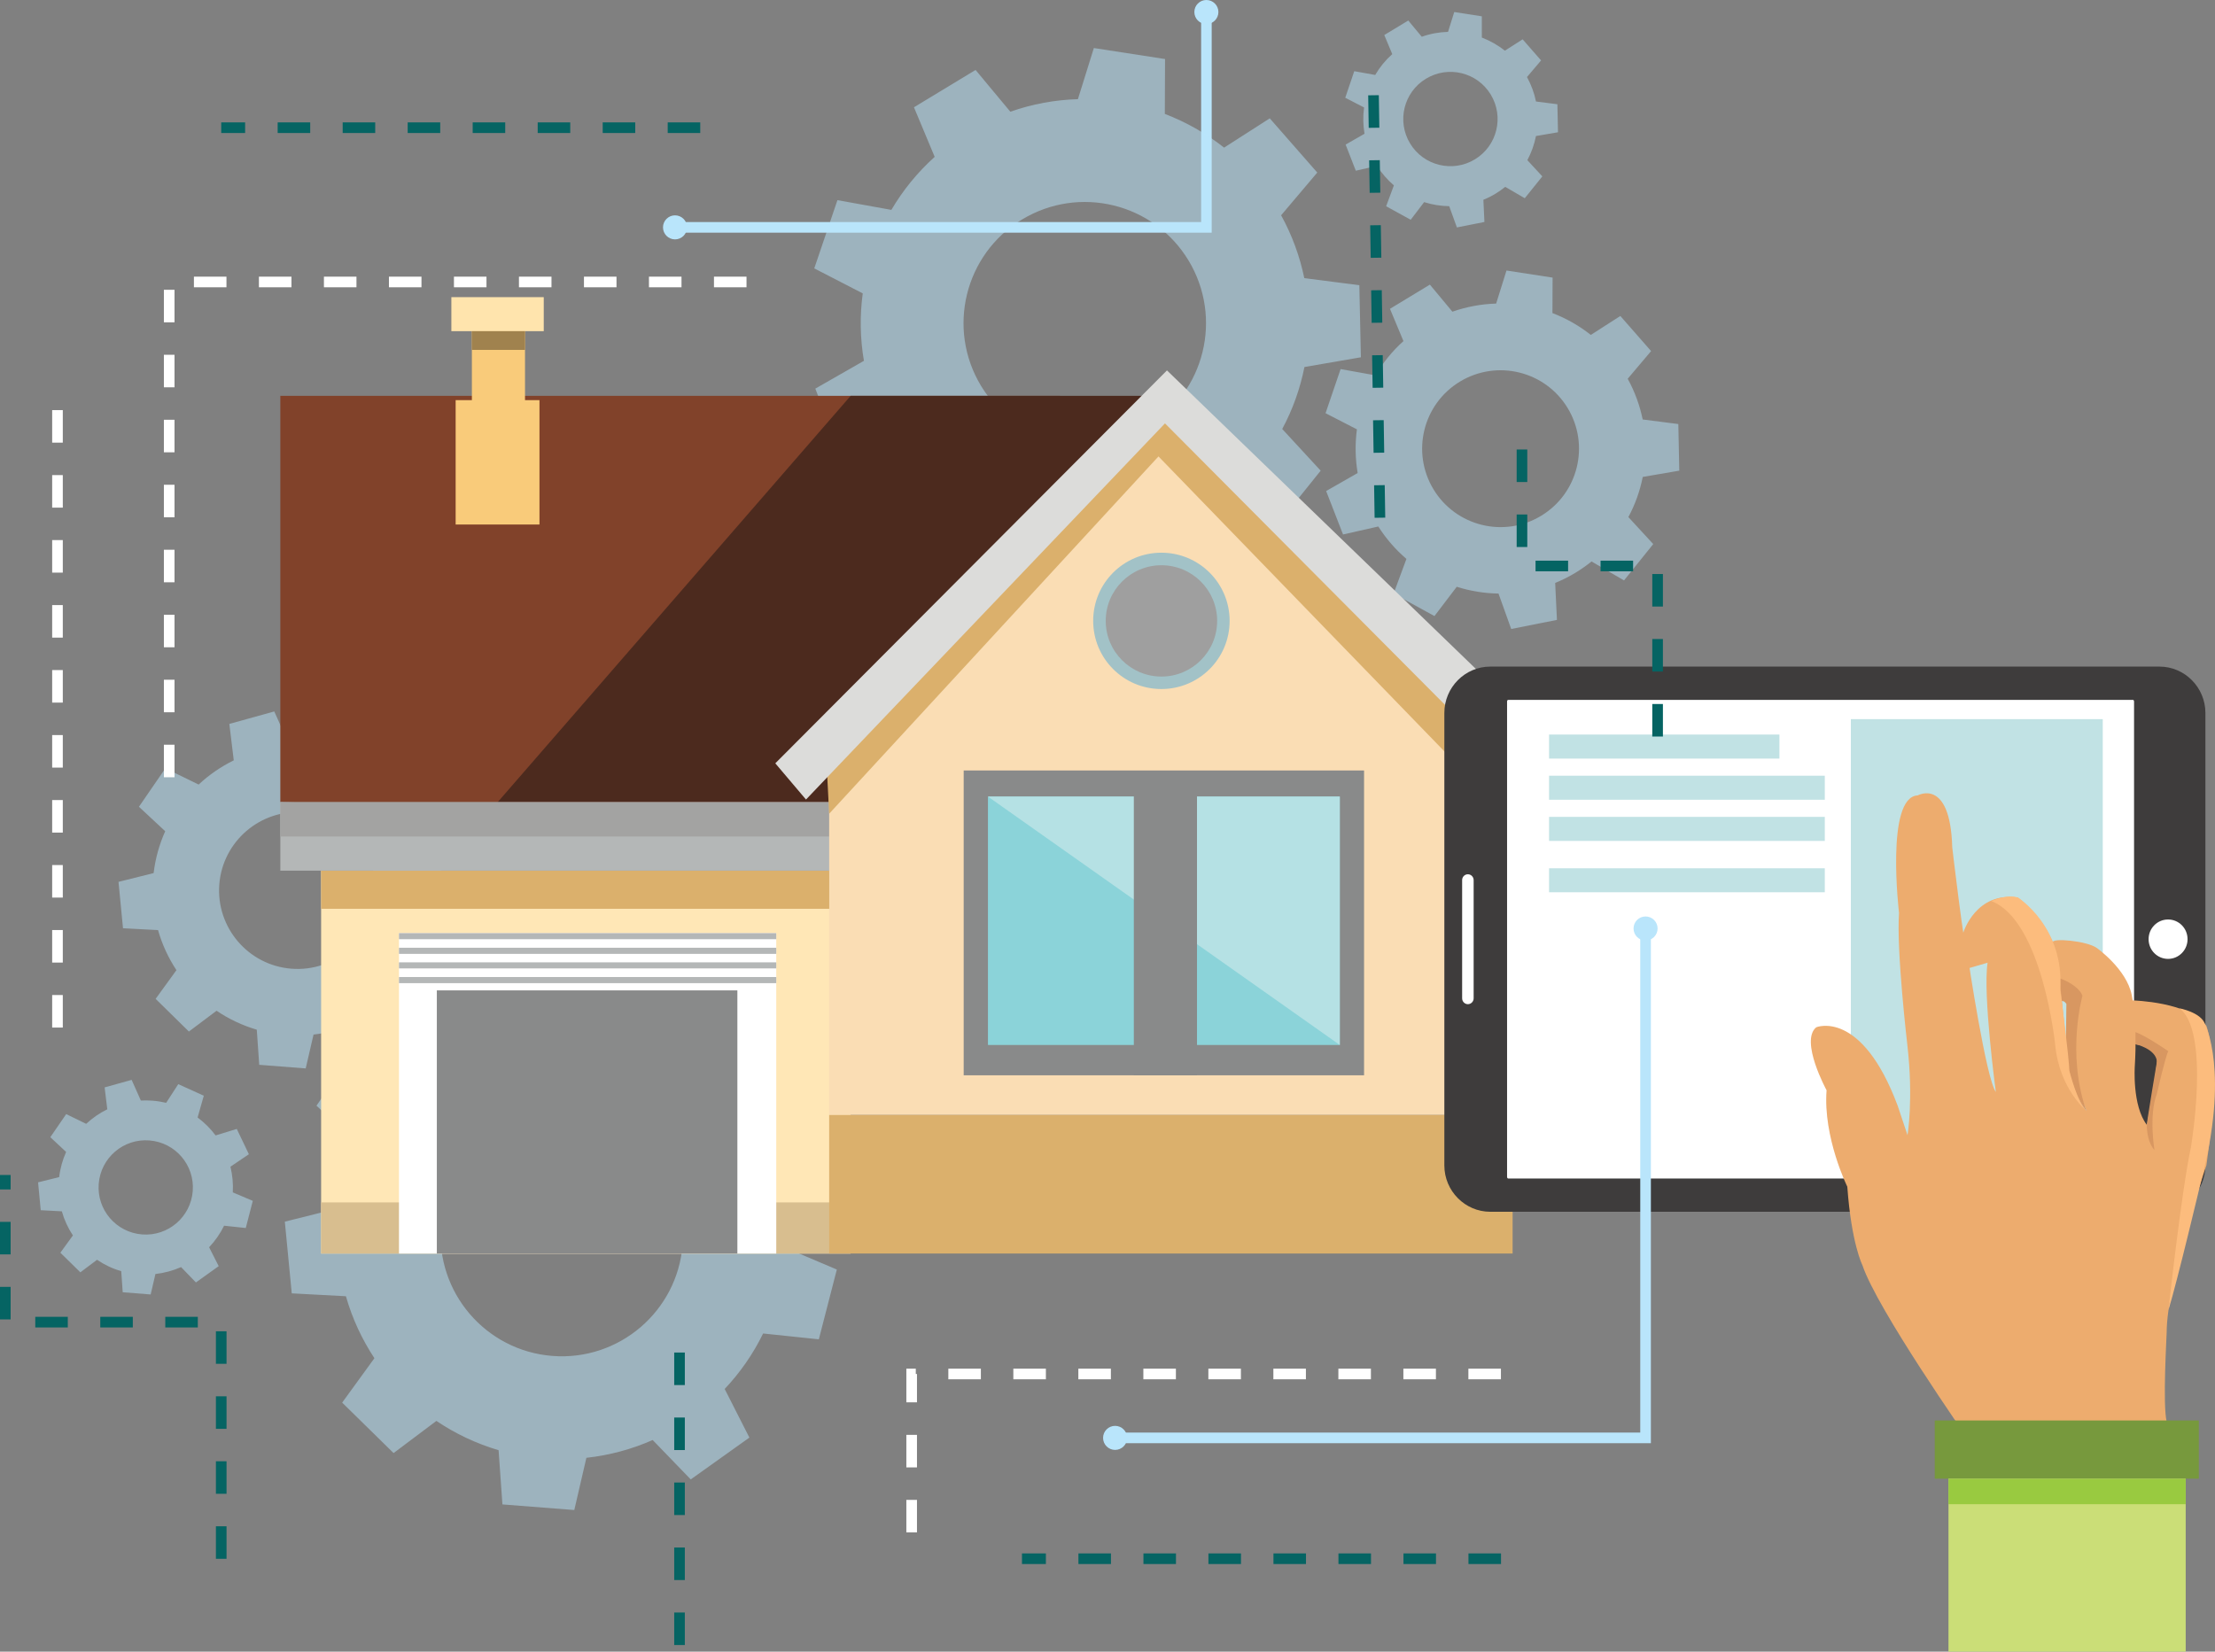 <?xml version="1.0" encoding="UTF-8"?>
<svg id="Layer_2" data-name="Layer 2" xmlns="http://www.w3.org/2000/svg" viewBox="0 0 300.18 223.89">
  <rect x="0" y="0" width="300.18" height="223.89" fill="#808080" stroke="none"/>
  <defs>
    <style>
      .cls-1 {
        fill: #f9cb7a;
      }

      .cls-2, .cls-3 {
        fill: #fff;
      }

      .cls-4 {
        fill: #ffe7b6;
      }

      .cls-5 {
        fill: #ffe4ad;
      }

      .cls-6 {
        fill: #edac6e;
      }

      .cls-7 {
        fill: #fcbc7d;
      }

      .cls-8 {
        fill: #faddb4;
      }

      .cls-9 {
        fill: #9f9f9f;
      }

      .cls-10 {
        fill: #a0824e;
      }

      .cls-11 {
        fill: #b4b7b7;
      }

      .cls-12 {
        fill: #b5e1e4;
      }

      .cls-13 {
        fill: #c1e2e4;
      }

      .cls-14 {
        fill: #b9e5fb;
      }

      .cls-15 {
        fill: #8bd3d9;
      }

      .cls-16 {
        fill: #d8be8f;
      }

      .cls-17 {
        fill: #cbde77;
      }

      .cls-18 {
        fill: #dcdcda;
      }

      .cls-19 {
        fill: #d89761;
      }

      .cls-20 {
        fill: #dbb06c;
      }

      .cls-21 {
        fill: #056463;
      }

      .cls-22 {
        fill: #a3a3a2;
      }

      .cls-23 {
        fill: #a2c2c7;
      }

      .cls-24 {
        fill: #99ca40;
      }

      .cls-25 {
        fill: #898a8a;
      }

      .cls-26 {
        fill: #81422a;
      }

      .cls-27 {
        fill: #4c2a1e;
      }

      .cls-28 {
        fill: #77993d;
      }

      .cls-29 {
        opacity: .5;
      }

      .cls-30 {
        fill: #3e3c3c;
      }

      .cls-30, .cls-3 {
        fill-rule: evenodd;
      }
    </style>
  </defs>
  <g id="Layer_1-2" data-name="Layer 1">
    <g>
      <g>
        <g>
          <circle class="cls-14" cx="163.49" cy="1.63" r="1.63"/>
          <polygon class="cls-14" points="92.09 31.54 164.21 31.54 164.21 1.63 162.78 1.63 162.78 30.1 92.09 30.1 92.09 31.54"/>
        </g>
        <path class="cls-14" d="M89.85,30.82c0,.9,.73,1.63,1.63,1.63s1.63-.73,1.63-1.63-.73-1.63-1.63-1.63-1.63,.73-1.63,1.63Z"/>
      </g>
      <path class="cls-21" d="M29.98,16.59h3.24v1.44h-3.24v-1.44Zm7.65,0h4.41v1.44h-4.41v-1.44Zm8.81,0h4.41v1.44h-4.41v-1.44Zm8.81,0h4.41v1.44h-4.41v-1.44Zm8.81,0h4.41v1.44h-4.41v-1.44Zm8.81,0h4.41v1.44h-4.41v-1.44Zm8.81,0h4.41v1.44h-4.41v-1.44Zm8.81,0h4.41v1.44h-4.41v-1.44Z"/>
      <g>
        <g class="cls-29">
          <path class="cls-14" d="M79.49,197.61c3.15-.35,6.16-1.17,8.96-2.41l5.16,5.34,7.95-5.67-3.35-6.59c2.09-2.21,3.85-4.74,5.21-7.52l7.55,.79,2.44-9.46-6.97-2.96c.17-3.08-.12-6.09-.82-8.94l6.43-4.34-4.21-8.82-7.38,2.25c-1.77-2.37-3.88-4.48-6.27-6.25l2.16-7.57-8.89-4.05-4.22,6.5c-1.54-.37-3.12-.63-4.75-.75-1.37-.11-2.72-.12-4.05-.04l-3.21-7.19-9.41,2.61,.93,7.63c-2.69,1.32-5.17,3.03-7.35,5.06l-6.98-3.4-5.53,8.05,5.5,5.13c-1.22,2.72-2.05,5.66-2.43,8.75l-7.36,1.84,.94,9.72,7.34,.39c.85,3.01,2.17,5.83,3.86,8.4l-4.37,6.02,6.97,6.84,5.8-4.36c2.55,1.72,5.38,3.07,8.43,3.97l.52,7.35,9.74,.76,1.64-7.08Zm-4.64-13.81c-9.04-.71-15.8-8.62-15.09-17.66,.71-9.04,8.62-15.8,17.66-15.09,9.04,.71,15.8,8.62,15.09,17.66-.71,9.04-8.62,15.8-17.66,15.09Z"/>
          <path class="cls-14" d="M190.2,46.23c-1.52,1.37-2.79,2.94-3.79,4.65l-4.73-.85-2.04,5.98,4.25,2.19c-.26,1.95-.23,3.94,.1,5.92l-4.27,2.44,2.29,5.89,4.78-1.08c1.07,1.68,2.36,3.15,3.81,4.39l-1.74,4.71,5.54,3.04,3.02-3.97c1.83,.58,3.73,.89,5.66,.92l1.72,4.8,6.2-1.23-.24-5.01c.95-.39,1.88-.85,2.78-1.4,.76-.46,1.47-.97,2.15-1.51l4.4,2.57,3.96-4.93-3.37-3.66c.92-1.71,1.57-3.54,1.95-5.44l4.95-.85-.13-6.32-4.83-.62c-.39-1.89-1.06-3.75-2.03-5.52l3.17-3.75-4.17-4.76-4,2.57c-1.59-1.26-3.34-2.25-5.2-2.96l.02-4.81-6.25-.96-1.4,4.48c-1.99,.06-3.99,.42-5.93,1.1l-3.05-3.67-5.41,3.28,1.81,4.34Zm7.65,5.5c5.02-3.04,11.56-1.44,14.6,3.58,3.04,5.02,1.44,11.56-3.58,14.6-5.02,3.05-11.56,1.44-14.6-3.58-3.04-5.02-1.44-11.56,3.58-14.6Z"/>
          <path class="cls-14" d="M126.67,21.26c-2.35,2.12-4.32,4.55-5.87,7.19l-7.31-1.32-3.14,9.25,6.57,3.39c-.41,3.02-.36,6.1,.16,9.14l-6.59,3.77,3.54,9.1,7.38-1.66c1.66,2.6,3.65,4.87,5.89,6.78l-2.69,7.28,8.56,4.7,4.67-6.13c2.82,.89,5.77,1.37,8.74,1.42l2.66,7.41,9.58-1.9-.37-7.74c1.46-.6,2.9-1.32,4.3-2.16,1.17-.71,2.27-1.49,3.31-2.33l6.8,3.97,6.12-7.62-5.21-5.65c1.42-2.64,2.43-5.48,3.01-8.4l7.65-1.32-.21-9.77-7.46-.96c-.6-2.92-1.64-5.79-3.14-8.52l4.9-5.79-6.44-7.35-6.19,3.97c-2.45-1.94-5.16-3.47-8.03-4.57l.03-7.44-9.65-1.49-2.16,6.93c-3.08,.09-6.17,.65-9.16,1.7l-4.71-5.66-8.35,5.06,2.8,6.7Zm11.83,8.5c7.76-4.7,17.86-2.23,22.56,5.53,4.7,7.76,2.23,17.86-5.53,22.56-7.76,4.71-17.86,2.23-22.57-5.53-4.7-7.76-2.23-17.86,5.53-22.56Z"/>
          <path class="cls-14" d="M188.65,7.36c-.91,.82-1.68,1.77-2.28,2.8l-2.84-.51-1.22,3.6,2.55,1.32c-.16,1.17-.14,2.37,.06,3.56l-2.56,1.47,1.38,3.54,2.87-.65c.65,1.01,1.42,1.89,2.29,2.64l-1.05,2.83,3.33,1.83,1.82-2.39c1.1,.35,2.24,.53,3.4,.55l1.04,2.88,3.73-.74-.14-3.01c.57-.23,1.13-.51,1.67-.84,.46-.28,.88-.58,1.29-.91l2.65,1.54,2.38-2.96-2.03-2.2c.55-1.03,.94-2.13,1.17-3.27l2.98-.51-.08-3.8-2.9-.37c-.23-1.14-.64-2.25-1.22-3.32l1.91-2.25-2.5-2.86-2.41,1.54c-.95-.76-2.01-1.35-3.12-1.78V2.21s-3.74-.58-3.74-.58l-.84,2.69c-1.2,.03-2.4,.25-3.56,.66l-1.83-2.2-3.25,1.97,1.09,2.61Zm4.6,3.31c3.02-1.83,6.95-.87,8.78,2.15,1.83,3.02,.87,6.95-2.15,8.78-3.02,1.83-6.95,.87-8.78-2.15-1.83-3.02-.87-6.95,2.15-8.78Z"/>
          <path class="cls-14" d="M42.49,140.24c2.03-.23,3.99-.76,5.8-1.56l3.34,3.46,5.15-3.67-2.17-4.26c1.35-1.43,2.49-3.07,3.37-4.86l4.89,.51,1.58-6.12-4.51-1.92c.11-1.99-.08-3.94-.53-5.79l4.16-2.81-2.72-5.71-4.77,1.46c-1.15-1.54-2.51-2.9-4.06-4.05l1.4-4.9-5.75-2.62-2.73,4.21c-.99-.24-2.02-.41-3.07-.49-.88-.07-1.76-.07-2.62-.03l-2.08-4.65-6.09,1.69,.6,4.94c-1.74,.85-3.35,1.96-4.76,3.28l-4.51-2.2-3.58,5.21,3.56,3.32c-.79,1.76-1.33,3.66-1.57,5.67l-4.76,1.19,.61,6.29,4.75,.25c.55,1.95,1.4,3.77,2.49,5.43l-2.82,3.89,4.51,4.43,3.75-2.82c1.65,1.12,3.48,1.99,5.45,2.57l.33,4.76,6.3,.49,1.06-4.58Zm-3-8.93c-5.85-.46-10.22-5.58-9.77-11.43,.46-5.85,5.58-10.23,11.43-9.77,5.85,.46,10.22,5.57,9.77,11.43-.46,5.85-5.58,10.23-11.43,9.77Z"/>
          <path class="cls-14" d="M21.05,172.7c1.22-.14,2.4-.46,3.49-.94l2.01,2.08,3.09-2.21-1.3-2.56c.81-.86,1.5-1.84,2.03-2.92l2.94,.31,.95-3.68-2.71-1.15c.07-1.2-.05-2.37-.32-3.48l2.5-1.69-1.64-3.43-2.87,.88c-.69-.92-1.51-1.74-2.44-2.43l.84-2.95-3.46-1.57-1.64,2.53c-.6-.14-1.21-.24-1.85-.29-.53-.04-1.06-.04-1.58-.02l-1.25-2.8-3.66,1.02,.36,2.97c-1.05,.51-2.01,1.18-2.86,1.97l-2.71-1.32-2.15,3.13,2.14,2c-.47,1.06-.8,2.2-.94,3.41l-2.86,.71,.36,3.78,2.86,.15c.33,1.17,.84,2.27,1.5,3.27l-1.7,2.34,2.71,2.66,2.26-1.7c.99,.67,2.09,1.2,3.28,1.54l.2,2.86,3.79,.3,.64-2.75Zm-1.8-5.37c-3.52-.28-6.15-3.35-5.87-6.87,.28-3.52,3.35-6.15,6.87-5.87,3.52,.28,6.15,3.35,5.87,6.87-.28,3.52-3.35,6.15-6.87,5.87Z"/>
        </g>
        <g>
          <polygon class="cls-26" points="143.65 53.66 37.99 53.66 37.99 108.74 117.34 110.46 143.65 53.66"/>
          <polygon class="cls-27" points="115.28 53.66 67.44 108.74 115.28 108.74 157.95 53.66 115.28 53.66"/>
          <rect class="cls-11" x="37.99" y="108.74" width="77.29" height="9.28"/>
          <rect class="cls-4" x="43.52" y="118.03" width="71.76" height="51.9"/>
          <rect class="cls-16" x="43.52" y="162.99" width="71.76" height="6.93"/>
          <rect class="cls-22" x="37.99" y="108.74" width="77.29" height="4.65"/>
          <rect class="cls-2" x="54.07" y="126.49" width="51.13" height="43.43"/>
          <rect class="cls-25" x="59.2" y="134.25" width="40.73" height="35.67"/>
          <rect class="cls-11" x="54.07" y="128.47" width="51.13" height=".83"/>
          <rect class="cls-11" x="54.07" y="126.49" width="51.13" height=".82"/>
          <rect class="cls-11" x="54.07" y="130.45" width="51.13" height=".82"/>
          <rect class="cls-11" x="54.07" y="132.44" width="51.13" height=".83"/>
          <rect class="cls-1" x="61.75" y="54.24" width="11.36" height="16.86"/>
          <rect class="cls-1" x="63.95" y="44.43" width="7.2" height="13.42"/>
          <rect class="cls-5" x="61.17" y="40.28" width="12.52" height="4.61"/>
          <rect class="cls-10" x="63.95" y="44.89" width="7.2" height="2.54"/>
          <polygon class="cls-8" points="112.37 151.14 205 151.14 205 104.54 157.88 57.39 112.37 104.54 112.37 151.14"/>
          <path class="cls-23" d="M148.15,84.16c0,5.11,4.13,9.24,9.24,9.24s9.25-4.13,9.25-9.24c0-5.11-4.14-9.24-9.25-9.24s-9.24,4.13-9.24,9.24Z"/>
          <path class="cls-9" d="M149.85,84.16c0,4.17,3.39,7.55,7.55,7.55s7.55-3.38,7.55-7.55c0-4.16-3.38-7.54-7.55-7.54s-7.55,3.38-7.55,7.54Z"/>
          <rect class="cls-20" x="112.37" y="151.14" width="92.62" height="18.78"/>
          <polygon class="cls-20" points="205 104.54 157.72 56.91 112 103.1 112.37 110.3 157 61.87 205 111.4 205 104.54"/>
          <rect class="cls-25" x="130.6" y="104.44" width="54.26" height="41.32"/>
          <rect class="cls-15" x="133.89" y="107.98" width="47.68" height="33.67"/>
          <polygon class="cls-12" points="181.57 141.65 133.89 107.98 181.57 107.98 181.57 141.65"/>
          <rect class="cls-25" x="153.66" y="106.08" width="8.56" height="39.68"/>
          <polygon class="cls-18" points="215.32 105.47 158.15 50.21 105.07 103.47 109.23 108.38 157.88 57.39 209.68 109.47 215.32 105.47"/>
          <rect class="cls-20" x="43.52" y="118.03" width="68.86" height="5.16"/>
        </g>
        <g>
          <path class="cls-30" d="M201.96,90.36h90.7c3.42,0,6.22,2.83,6.22,6.28v61.34c0,3.46-2.8,6.28-6.22,6.28h-90.7c-3.42,0-6.22-2.83-6.22-6.28v-61.34c0-3.46,2.8-6.28,6.22-6.28Z"/>
          <g>
            <path class="cls-3" d="M204.24,159.52V95.1c0-.13,.07-.23,.15-.23h84.67c.08,0,.15,.1,.15,.23v64.42c0,.13-.07,.23-.15,.23h-84.67c-.08,0-.15-.1-.15-.23Z"/>
            <path class="cls-3" d="M198.15,135.33v-16.03c0-.44,.35-.79,.78-.79h0c.43,0,.78,.36,.78,.79v16.03c0,.43-.35,.79-.78,.79h0c-.43,0-.78-.36-.78-.79Z"/>
            <path class="cls-3" d="M291.18,127.31c0-1.48,1.18-2.67,2.64-2.67s2.64,1.19,2.64,2.67c0,1.47-1.18,2.67-2.64,2.67s-2.64-1.19-2.64-2.67Z"/>
          </g>
          <rect class="cls-13" x="209.93" y="99.57" width="31.22" height="3.26"/>
          <rect class="cls-13" x="209.93" y="105.15" width="37.37" height="3.26"/>
          <rect class="cls-13" x="209.93" y="110.73" width="37.37" height="3.26"/>
          <rect class="cls-13" x="209.93" y="117.7" width="37.37" height="3.25"/>
          <rect class="cls-13" x="250.83" y="97.48" width="34.14" height="58.91"/>
          <g>
            <path class="cls-6" d="M266.73,195.1s-12.37-17.67-14.34-23.62c0,0-1.48-2.89-2.04-10.62,0,0-3.3-6.69-2.81-13.07,0,0-3.65-6.69-1.4-8.54,0,0,6.11-2.53,11.03,10.62l1.34,4.01s.82-4.87-.02-12.2c0,0-1.5-12.77-1.13-17.92,0,0-1.87-15.75,2.53-15.94,0,0,4.41-2.47,4.68,7.03,0,0,1.59,13.67,2.16,15.15,0,0,2.43,16.24,3.75,18.02,0,0-1.78-13.17-1.12-17.52l-2.54,.74c-1.04-.76-1.22-3.61-.75-4.82,0,0,1.7-5.63,7.41-4.74,0,0,5.34,4.16,5.44,9.21,0,0,1.03,9.41,1.31,12.97,0,0,1.03,5.05,2.53,6.73,0,0-3-7.43-2.44-10.49,0,0-.28-3.47,0-4.16l-.98-.44s-.92-7.14-1.13-7.76c-.21-.63,4.62-.21,5.95,.76,0,0,4.03,2.85,4.73,6.36,0,0,.8,3.61,.42,9.66,0,0-.38,5.34,1.64,7.97,0,0,1.27-6.49,1.41-9.16,0,0-.13-1.33-2.94-1.77,0,0-.31-4.45-.39-5.95,0,0,7.79,.2,9.99,3.47,0,0,2.01,5.1,0,18.86,0,0-5.39,15.87-5.39,22.68,0,.5-.56,9.8,0,12.08l-26.89,2.42Z"/>
            <path class="cls-19" d="M282.75,150.59s-2.74-3.17-2.78-9.75c0,0,.07-2.89,.07-4.75,0,0-.26-.46-.61-.38l-.33-3.11s2.49,.81,3.12,2.37c0,0-2.21,7.82,.53,15.62Z"/>
            <path class="cls-7" d="M273.48,121.67s6.29,3.95,5.73,12.49c0,0,1.24,9.51,1.22,10.96,0,0,1.18,4.59,2.34,5.47,0,0-3.69-2.97-4.25-8.99,0,0-1.72-16.79-8.66-19.46,0,0,2.14-.99,3.64-.46Z"/>
            <path class="cls-19" d="M289.41,141.54s2.76,.63,2.9,2.35c0,0-1.32,7.83-1.37,8.59,0,0-.08,2.14,1.04,3.43,0,0-.8-4.7,.32-7.63,0,0,1.18-5.15,1.55-5.79,0,0-3-2.08-4.45-2.58v1.63Z"/>
            <path class="cls-7" d="M298.81,138.78s3.42,6.52-.56,21.5c0,0-3.13,13.22-4.38,17.31,0,0,1.78-16.24,3.04-22.03,0,0,2.68-15.7-1.54-18.88,0,0,2.87,.54,3.44,2.1Z"/>
            <rect class="cls-28" x="262.2" y="192.55" width="35.79" height="7.89"/>
            <rect class="cls-17" x="264.06" y="200.44" width="32.15" height="23.45"/>
            <rect class="cls-24" x="264.06" y="200.44" width="32.15" height="3.46"/>
          </g>
        </g>
        <path class="cls-2" d="M22.21,100.95h1.44v4.41h-1.44v-4.41Zm0-8.81h1.44v4.41h-1.44v-4.41Zm0-8.81h1.44v4.41h-1.44v-4.41Zm0-8.81h1.44v4.41h-1.44v-4.41Zm0-8.81h1.44v4.41h-1.44v-4.41Zm0-8.81h1.44v4.41h-1.44v-4.41Zm0-8.81h1.44v4.41h-1.44v-4.41Zm0-8.81h1.44v4.41h-1.44v-4.41Zm4.07-1.78h4.41v1.44h-4.41v-1.44Zm8.81,0h4.41v1.44h-4.41v-1.44Zm8.81,0h4.41v1.44h-4.41v-1.44Zm8.81,0h4.41v1.44h-4.41v-1.44Zm8.81,0h4.41v1.44h-4.41v-1.44Zm8.81,0h4.41v1.44h-4.41v-1.44Zm8.81,0h4.41v1.44h-4.41v-1.44Zm8.81,0h4.41v1.44h-4.41v-1.44Zm8.81,0h4.41v1.44h-4.41v-1.44Z"/>
        <path class="cls-2" d="M7.07,134.88h1.44v4.41h-1.44v-4.41Zm0-8.81h1.44v4.41h-1.44v-4.41Zm0-8.81h1.44v4.41h-1.44v-4.41Zm0-8.81h1.44v4.41h-1.44v-4.41Zm0-8.81h1.44v4.41h-1.44v-4.41Zm0-8.81h1.44v4.41h-1.44v-4.41Zm0-8.81h1.44v4.41h-1.44v-4.41Zm0-8.81h1.44v4.41h-1.44v-4.41Zm0-8.81h1.44v4.41h-1.44v-4.41Zm0-8.81h1.44v4.41h-1.44v-4.41Z"/>
        <polygon class="cls-14" points="151.12 195.63 223.73 195.63 223.73 126.43 222.29 126.43 222.29 194.19 151.12 194.19 151.12 195.63"/>
        <path class="cls-14" d="M221.38,125.86c0,.9,.73,1.63,1.63,1.63s1.63-.73,1.63-1.63-.73-1.63-1.63-1.63-1.63,.73-1.63,1.63Z"/>
        <path class="cls-14" d="M149.49,194.91c0,.9,.73,1.63,1.63,1.63s1.63-.73,1.63-1.63-.73-1.63-1.63-1.63-1.63,.73-1.63,1.63Z"/>
        <path class="cls-2" d="M122.83,203.31h1.44v4.41h-1.44v-4.41Zm0-8.81h1.44v4.41h-1.44v-4.41Zm0-8.97h1.28v.72s.16,0,.16,0v3.84h-1.44v-4.56Zm5.69,0h4.41v1.44h-4.41v-1.44Zm8.81,0h4.41v1.44h-4.41v-1.44Zm8.81,0h4.41v1.44h-4.41v-1.44Zm8.81,0h4.41v1.44h-4.41v-1.44Zm8.81,0h4.41v1.44h-4.41v-1.44Zm8.81,0h4.41v1.44h-4.41v-1.44Zm8.81,0h4.41v1.44h-4.41v-1.44Zm8.81,0h4.41v1.44h-4.41v-1.44Zm8.81,0h4.41v1.44h-4.41v-1.44Z"/>
        <path class="cls-21" d="M138.5,210.57h3.24v1.44h-3.24v-1.44Zm7.65,0h4.41v1.44h-4.41v-1.44Zm8.81,0h4.41v1.44h-4.41v-1.44Zm8.81,0h4.41v1.44h-4.41v-1.44Zm8.81,0h4.41v1.44h-4.41v-1.44Zm8.81,0h4.41v1.44h-4.41v-1.44Zm8.81,0h4.41v1.44h-4.41v-1.44Zm8.81,0h4.41v1.44h-4.41v-1.44Z"/>
        <path class="cls-21" d="M91.37,218.58h1.44v4.41h-1.44v-4.41Zm0-8.81h1.44v4.41h-1.44v-4.41Zm0-8.81h1.44v4.41h-1.44v-4.41Zm0-8.81h1.44v4.41h-1.44v-4.41Zm0-8.81h1.44v4.41h-1.44v-4.41Z"/>
        <path class="cls-21" d="M186.22,65.78l1.44-.02,.07,4.41-1.44,.02-.07-4.41Zm-.14-8.81l1.44-.02,.07,4.41-1.44,.02-.07-4.41Zm-.13-8.81l1.44-.02,.07,4.41-1.44,.02-.07-4.41Zm-.13-8.81l1.44-.02,.07,4.41-1.44,.02-.07-4.41Zm-.13-8.81l1.44-.02,.07,4.41-1.44,.02-.07-4.41Zm-.14-8.81l1.44-.02,.07,4.41-1.44,.02-.07-4.41Zm-.13-8.81l1.44-.02,.07,4.41-1.44,.02-.07-4.41Z"/>
        <path class="cls-21" d="M223.92,95.43h1.44v4.41h-1.44v-4.41Zm0-8.81h1.44v4.41h-1.44v-4.41Zm0-8.81h1.44v4.41h-1.44v-4.41Zm-15.82-1.81h4.41v1.44h-4.41v-1.44Zm8.81,0h4.41v1.44h-4.41v-1.44Zm-11.37-6.26h1.44v4.41h-1.44v-4.41Zm0-8.81h1.44v4.41h-1.44v-4.41Z"/>
        <path class="cls-21" d="M29.26,206.89h1.44v4.41h-1.44v-4.41Zm0-8.81h1.44v4.41h-1.44v-4.41Zm0-8.81h1.44v4.41h-1.44v-4.41Zm0-8.81h1.44v4.41h-1.44v-4.41Zm-24.48-1.96h4.41v1.44H4.78v-1.44Zm8.81,0h4.41v1.44h-4.41v-1.44Zm8.81,0h4.41v1.44h-4.41v-1.44ZM0,174.44H1.44v4.41H0v-4.41Zm0-8.81H1.44v4.41H0v-4.41Zm0-6.36H1.44v1.96H0v-1.96Z"/>
      </g>
    </g>
  </g>
</svg>